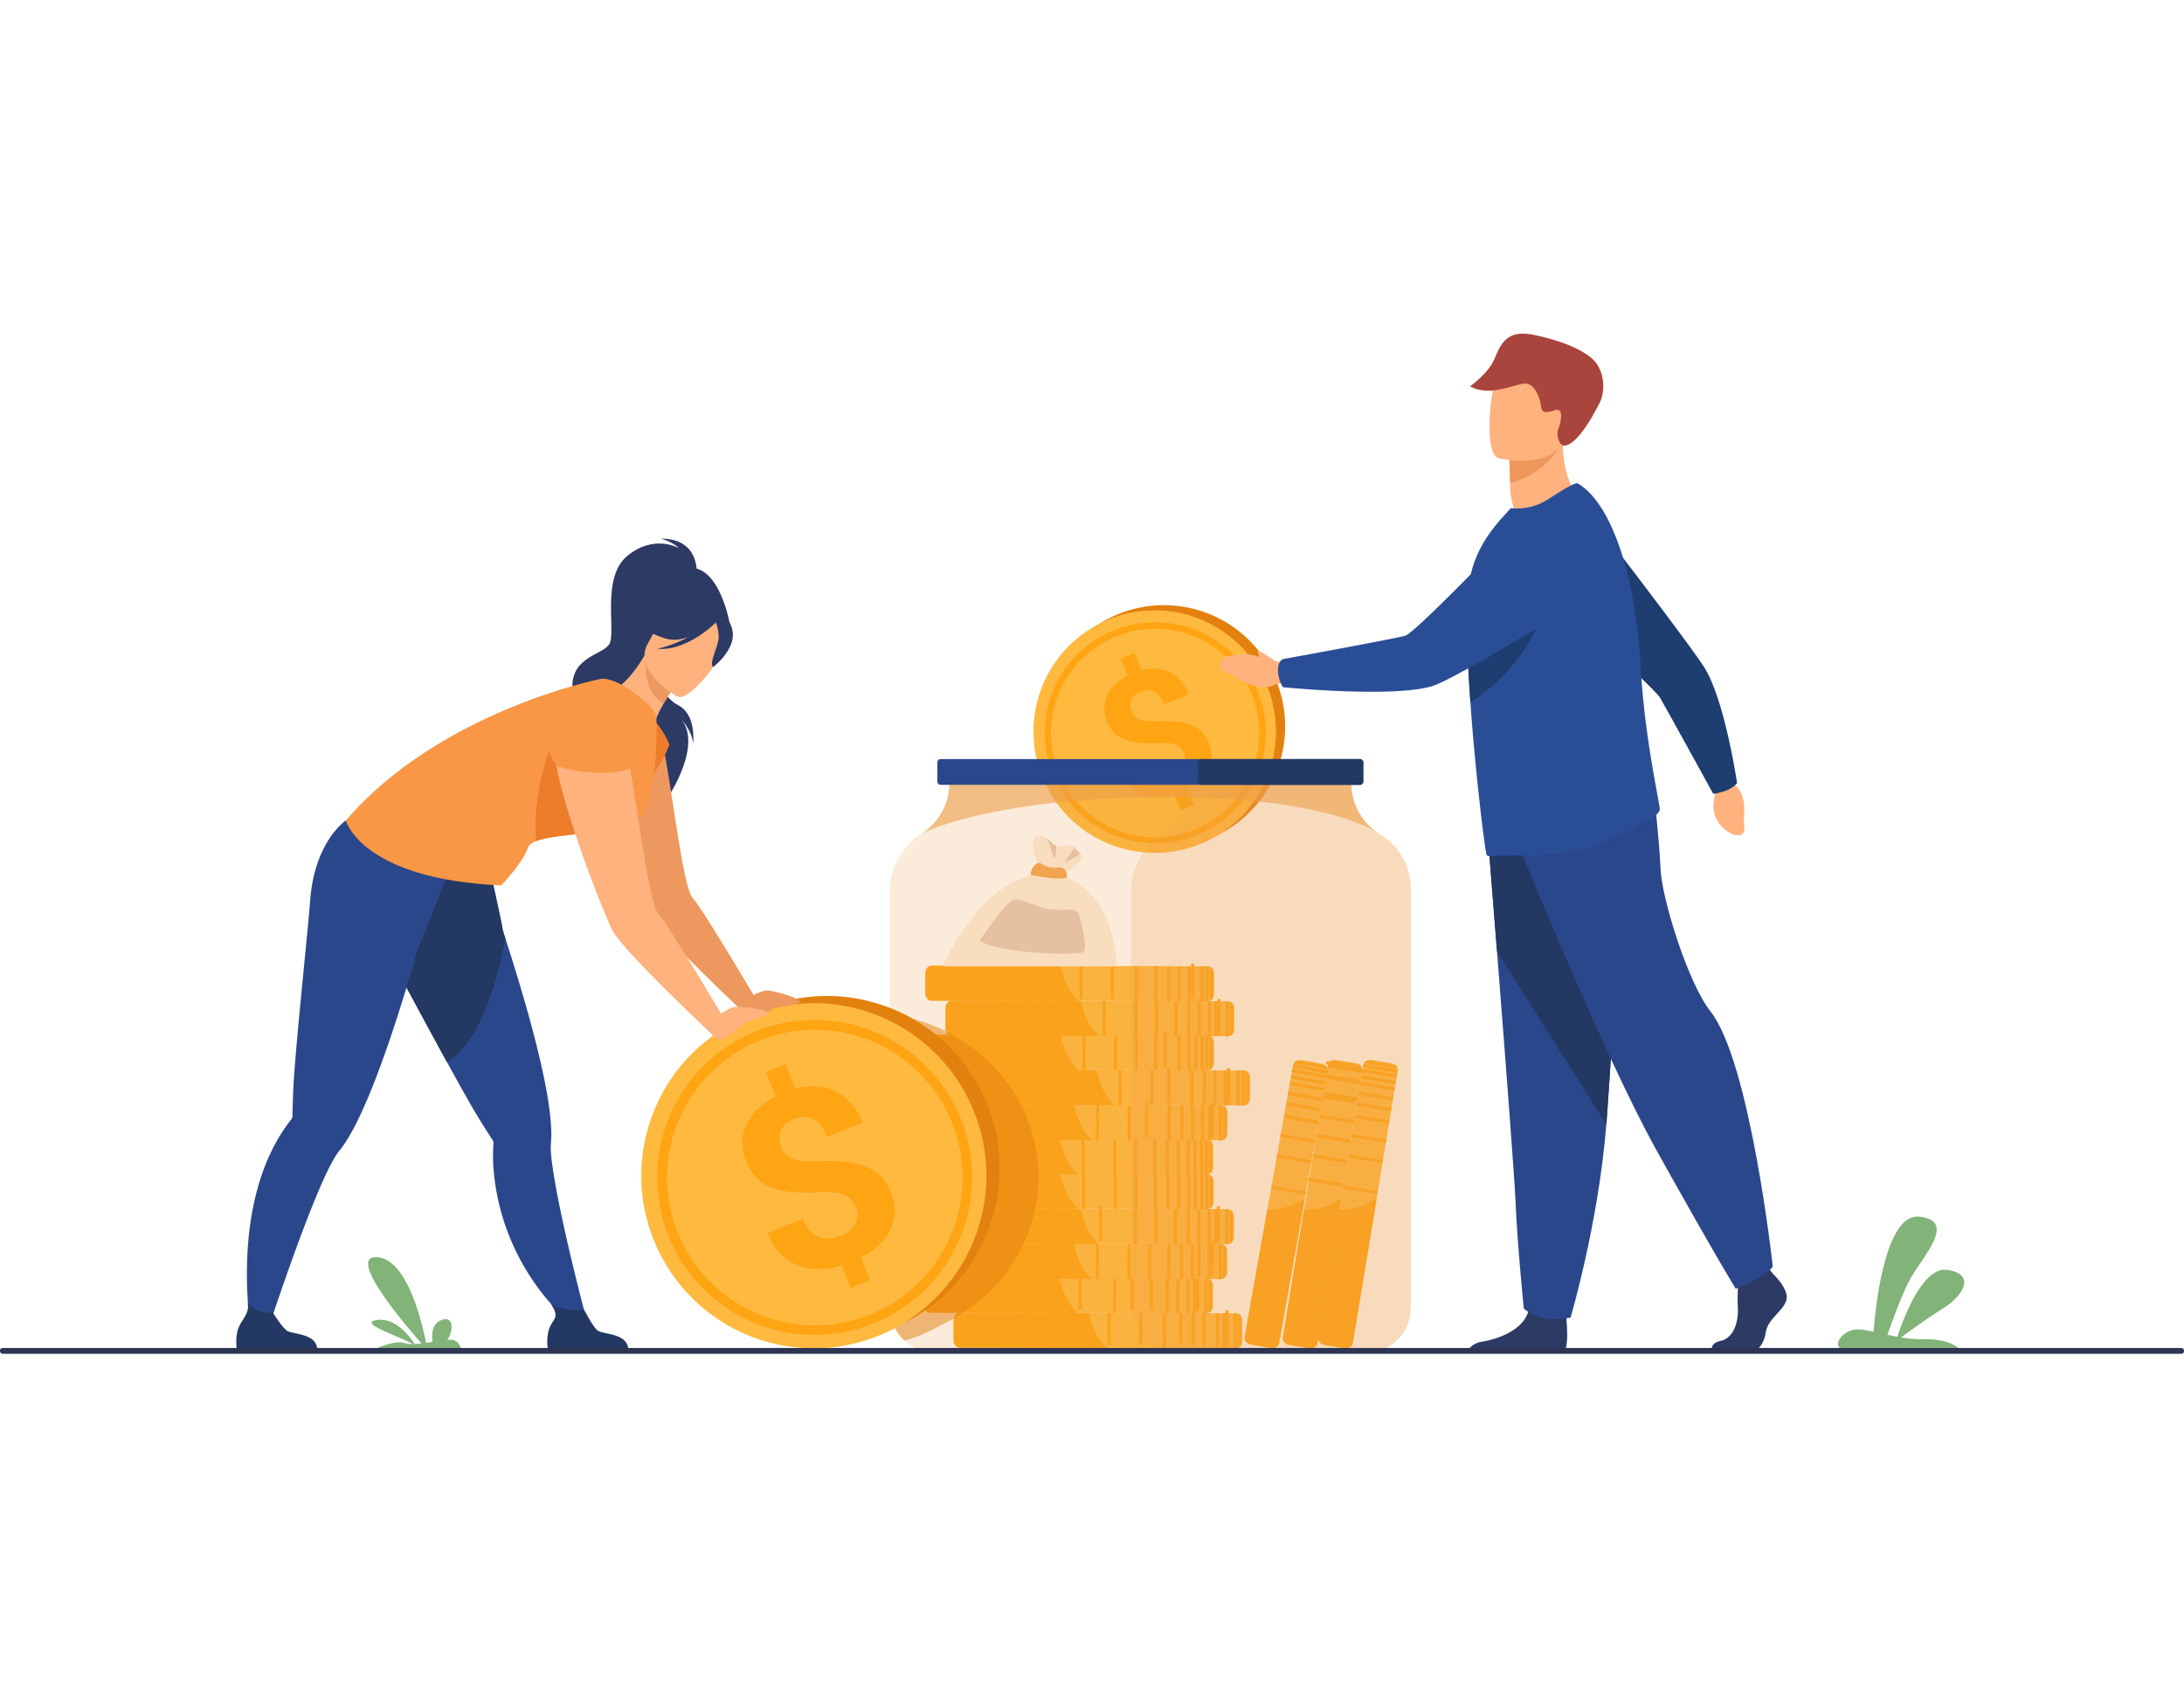 <svg id="_Layer_" data-name=" Layer " xmlns="http://www.w3.org/2000/svg" viewBox="0 0 2589.27 2000.42"><defs><style>.cls-1{fill:#ffb93e;}.cls-2{fill:#ffa412;}.cls-3{fill:#82b378;}.cls-18,.cls-4{fill:#e2810e;}.cls-5{fill:#ffb27d;}.cls-6{fill:#ed975d;}.cls-7{fill:#a9453d;}.cls-8{fill:#2c3a64;}.cls-9{fill:#2b478b;}.cls-10{fill:#233862;}.cls-11{fill:#1e3d70;}.cls-12{fill:#2a4e96;}.cls-13,.cls-14{fill:#ed9f4a;}.cls-13{opacity:0.2;}.cls-13,.cls-14,.cls-18{isolation:isolate;}.cls-14{opacity:0.6;}.cls-15{fill:#f9ddbf;}.cls-16{fill:#f1a34f;}.cls-17{fill:#e5c1a1;}.cls-18{opacity:0.5;}.cls-19{fill:#ed985f;}.cls-20{fill:#ed7d2b;}.cls-21{fill:#f99746;}.cls-22{fill:#2e3552;}</style></defs><path class="cls-1" d="M1584.37,1256.63l23.11,3.8a9.91,9.91,0,0,1,4.76,2.16,8.22,8.22,0,0,1,2.72,4.2,6.78,6.78,0,0,1,.14,2.9l-53.17,322.25c-.68,4.16-5,7-9.73,6.4l-.46-.06-23.11-3.8-.46-.09c-4.65-1-7.85-5-7.16-9.17l53.2-322.26a7.12,7.12,0,0,1,1.06-2.7,8.27,8.27,0,0,1,3.94-3.11A9.86,9.86,0,0,1,1584.37,1256.63Z"/><path class="cls-2" d="M1590.28,1420.14l-28.49,172.64c-.61,3.71-4.87,6.14-9.59,5.56l-.46-.06-23.11-3.8-.46-.09c-4.65-1-7.91-4.63-7.3-8.34l25-151.44C1558.3,1434.17,1575.9,1431.28,1590.28,1420.14Z"/><rect class="cls-2" x="1587.17" y="1278.72" width="3.71" height="41.47" transform="translate(47.96 2655.45) rotate(-80.62)"/><rect class="cls-2" x="1584.44" y="1281.91" width="3.72" height="41.59" transform="translate(47.19 2660.84) rotate(-80.82)"/><rect class="cls-2" x="1582.71" y="1306.02" width="3.71" height="41.47" transform="translate(17.52 2674.17) rotate(-80.63)"/><rect class="cls-2" x="1579.06" y="1328.92" width="3.71" height="41.47" transform="translate(-8.12 2689.74) rotate(-80.63)"/><rect class="cls-2" x="1575.04" y="1352.97" width="3.71" height="41.47" transform="translate(-35.22 2705.91) rotate(-80.63)"/><rect class="cls-2" x="1568.49" y="1380.36" width="3.72" height="41.59" transform="translate(-63.4 2727.85) rotate(-80.82)"/><rect class="cls-2" x="1563.13" y="1424.4" width="3.71" height="41.47" transform="translate(-115.88 2753.66) rotate(-80.62)"/><rect class="cls-2" x="1558.19" y="1455.43" width="3.71" height="41.47" transform="translate(-150.41 2775.07) rotate(-80.63)"/><rect class="cls-2" x="1588.32" y="1257.72" width="3.72" height="41.59" transform="translate(74.33 2644.34) rotate(-80.82)"/><rect class="cls-2" x="1590.51" y="1259.23" width="3.71" height="41.47" transform="translate(70.23 2642.69) rotate(-80.63)"/><rect class="cls-2" x="1590.78" y="1242.43" width="3.72" height="41.59" transform="translate(91.5 2633.91) rotate(-80.82)"/><path class="cls-2" d="M1573.8,1265.25l40.93,6.73.37-2.29a6.46,6.46,0,0,0,.09-1.39l-40.64-6.69a7.11,7.11,0,0,0-.37,1.35Z"/><path class="cls-2" d="M1575.21,1260.26l39.72,6.53a8.22,8.22,0,0,0-2.72-4.2l-33.06-5.44A8.27,8.27,0,0,0,1575.21,1260.26Z"/><path class="cls-1" d="M1626.3,1256.63l23.11,3.8a9.88,9.88,0,0,1,4.75,2.16,8.17,8.17,0,0,1,2.73,4.2,7.06,7.06,0,0,1,.22,1.51,6.45,6.45,0,0,1-.08,1.39l-53.17,322.25c-.69,4.16-5,7-9.74,6.4l-.45-.06-23.12-3.8-.45-.09c-4.65-1-7.85-5-7.17-9.17L1616.1,1263a7.94,7.94,0,0,1,.37-1.35,6.92,6.92,0,0,1,.7-1.35,8.2,8.2,0,0,1,3.93-3.11A10,10,0,0,1,1626.3,1256.63Z"/><path class="cls-2" d="M1632.21,1420.14l-28.49,172.64c-.61,3.71-4.88,6.14-9.6,5.56l-.45-.06-23.12-3.8-.45-.09c-4.66-1-7.92-4.63-7.3-8.34l25-151.44C1600.21,1434.17,1617.82,1431.28,1632.21,1420.14Z"/><rect class="cls-2" x="1629.09" y="1278.72" width="3.71" height="41.47" transform="translate(83.05 2696.81) rotate(-80.62)"/><rect class="cls-2" x="1627.32" y="1291.36" width="3.71" height="41.47" transform="translate(69.58 2706.18) rotate(-80.64)"/><rect class="cls-2" x="1624.63" y="1306.02" width="3.71" height="41.47" transform="translate(52.62 2715.53) rotate(-80.63)"/><rect class="cls-2" x="1620.95" y="1328.87" width="3.71" height="41.47" transform="translate(26.99 2731.03) rotate(-80.63)"/><rect class="cls-2" x="1616.97" y="1352.97" width="3.71" height="41.47" transform="translate(-0.12 2747.28) rotate(-80.63)"/><rect class="cls-2" x="1610.8" y="1389.85" width="3.71" height="41.47" transform="translate(-41.66 2772.07) rotate(-80.63)"/><rect class="cls-2" x="1605.16" y="1424.49" width="3.71" height="41.47" transform="translate(-80.56 2795.5) rotate(-80.63)"/><rect class="cls-2" x="1600.07" y="1455.39" width="3.71" height="41.47" transform="translate(-115.32 2816.35) rotate(-80.63)"/><rect class="cls-2" x="1631.08" y="1266.96" width="3.71" height="41.47" transform="translate(96.57 2689.19) rotate(-80.63)"/><rect class="cls-2" x="1632.59" y="1259.36" width="3.71" height="41.47" transform="translate(105.57 2684.59) rotate(-80.64)"/><rect class="cls-2" x="1633.75" y="1251.77" width="3.71" height="41.47" transform="translate(114.03 2679.38) rotate(-80.64)"/><path class="cls-2" d="M1615.73,1265.25l40.92,6.73.38-2.29a6.45,6.45,0,0,0,.08-1.39l-40.64-6.69a7.94,7.94,0,0,0-.37,1.35Z"/><path class="cls-2" d="M1617.21,1260.26l39.72,6.53a8.17,8.17,0,0,0-2.73-4.2l-33.06-5.44A8.2,8.2,0,0,0,1617.21,1260.26Z"/><path class="cls-1" d="M1473,1566v23.42a9.85,9.85,0,0,1-1.36,5,8.27,8.27,0,0,1-3.72,3.37,6.62,6.62,0,0,1-1.45.46,7.2,7.2,0,0,1-1.39.14l-326.61-.78c-4.21,0-7.67-3.83-7.87-8.58v-24.35c.22-4.75,3.7-8.55,7.91-8.54l326.61.78a7.2,7.2,0,0,1,1.39.14,6.56,6.56,0,0,1,1.44.47,8.23,8.23,0,0,1,3.71,3.39A9.86,9.86,0,0,1,1473,1566Z"/><path class="cls-2" d="M1312.53,1598.07l-175-.42c-3.76,0-6.85-3.83-7-8.58v-24.35c.2-4.75,3.3-8.55,7.06-8.54l153.49.36C1293.55,1568.76,1299.21,1585.69,1312.53,1598.07Z"/><rect class="cls-2" x="1425.46" y="1553.37" width="3.71" height="41.47"/><rect class="cls-2" x="1412.93" y="1553.35" width="3.71" height="41.47"/><rect class="cls-2" x="1382.95" y="1575.66" width="41.47" height="3.71" transform="matrix(0, -1, 1, 0, -177.5, 2977.06)"/><rect class="cls-2" x="1359.77" y="1575.52" width="41.47" height="3.71" transform="translate(-200 2954.3) rotate(-89.87)"/><rect class="cls-2" x="1350.48" y="1553.2" width="3.71" height="41.47"/><rect class="cls-2" x="1313.13" y="1553.11" width="3.71" height="41.47"/><rect class="cls-2" x="1263.08" y="1575.52" width="41.47" height="3.71" transform="translate(-296.69 2857.33) rotate(-89.86)"/><rect class="cls-2" x="1231.66" y="1575.34" width="41.47" height="3.71" transform="matrix(0, -1, 1, 0, -328.07, 2825.46)"/><rect class="cls-2" x="1422.71" y="1575.89" width="41.47" height="3.71" transform="translate(-137.82 3017.33) rotate(-89.86)"/><rect class="cls-2" x="1430.46" y="1575.8" width="41.47" height="3.71" transform="translate(-129.49 3025.54) rotate(-89.88)"/><rect class="cls-2" x="1452.88" y="1553.44" width="3.71" height="41.47"/><path class="cls-2" d="M1462.77,1557l-.08,41.47H1465a7.2,7.2,0,0,0,1.39-.14l.08-41.19a7.2,7.2,0,0,0-1.39-.14Z"/><path class="cls-2" d="M1467.92,1557.57l-.07,40.26a8.27,8.27,0,0,0,3.72-3.37l.06-33.5A8.23,8.23,0,0,0,1467.92,1557.57Z"/><path class="cls-1" d="M1438.13,1524.44v23.42a9.86,9.86,0,0,1-1.37,5,8.19,8.19,0,0,1-3.71,3.37,6.62,6.62,0,0,1-1.45.46,7.2,7.2,0,0,1-1.39.14l-326.61-.77c-4.21,0-7.67-3.83-7.88-8.58v-24.35c.22-4.75,3.69-8.56,7.9-8.55l326.61.78h1.4a6.53,6.53,0,0,1,1.44.46l.21.1.2.1.39.22.23.15a1.37,1.37,0,0,1,.2.13l.37.27.41.35.3.28h0l.2.21c.2.21.39.44.57.67l.16.21.15.22.29.46A9.9,9.9,0,0,1,1438.13,1524.44Z"/><path class="cls-2" d="M1277.69,1556.51l-175-.41c-3.76,0-6.85-3.83-7-8.58v-24.35c.2-4.75,3.3-8.56,7.06-8.55l153.48.37.21,1C1259,1528.13,1264.75,1544.44,1277.69,1556.51Z"/><rect class="cls-2" x="1375.65" y="1534.1" width="41.47" height="3.71" transform="translate(-142.74 2928.85) rotate(-89.87)"/><rect class="cls-2" x="1363.08" y="1534.06" width="41.47" height="3.71" transform="translate(-155.24 2916.24) rotate(-89.87)"/><rect class="cls-2" x="1363.12" y="1511.85" width="3.71" height="41.47"/><rect class="cls-2" x="1340.09" y="1511.8" width="3.71" height="41.47"/><rect class="cls-2" x="1300.61" y="1534.02" width="41.47" height="3.71" transform="translate(-217.3 2854) rotate(-89.88)"/><rect class="cls-2" x="1263.18" y="1533.94" width="41.47" height="3.71" transform="matrix(0, -1, 1, 0, -255.23, 2815.69)"/><rect class="cls-2" x="1243.39" y="1511.57" width="3.71" height="41.47"/><rect class="cls-2" x="1196.8" y="1533.78" width="41.47" height="3.71" transform="translate(-320.64 2749.95) rotate(-89.88)"/><rect class="cls-2" x="1387.6" y="1534.13" width="41.47" height="3.71" transform="translate(-130.84 2940.83) rotate(-89.87)"/><rect class="cls-2" x="1395.76" y="1534.36" width="41.47" height="3.71" transform="translate(-123.18 2948.95) rotate(-89.86)"/><rect class="cls-2" x="1418.13" y="1511.99" width="3.71" height="41.47"/><path class="cls-2" d="M1427.92,1515.39l-.07,41.48h2.36a7.2,7.2,0,0,0,1.39-.14l.07-41.18a6.5,6.5,0,0,0-1.39-.15Z"/><path class="cls-2" d="M1433.08,1516l-.07,40.26a8.24,8.24,0,0,0,3.71-3.37l.06-33.5A8.32,8.32,0,0,0,1433.08,1516Z"/><path class="cls-1" d="M1455.08,1484v23.42a9.85,9.85,0,0,1-1.36,5,8.19,8.19,0,0,1-3.71,3.37,6.62,6.62,0,0,1-1.45.46,7.3,7.3,0,0,1-1.4.14l-326.6-.77a7.07,7.07,0,0,1-3.64-1,9.11,9.11,0,0,1-4.21-7.14,2.67,2.67,0,0,1,0-.4v-24.35c.23-4.75,3.7-8.56,7.91-8.55l326.61.78a6.5,6.5,0,0,1,1.39.15,6.62,6.62,0,0,1,1.45.46,8.37,8.37,0,0,1,3.7,3.39A10,10,0,0,1,1455.08,1484Z"/><path class="cls-2" d="M1294.64,1516.1l-175-.41a5.79,5.79,0,0,1-3.25-1,9.37,9.37,0,0,1-3.75-7.14,2.67,2.67,0,0,1,0-.4V1482.8c.2-4.75,3.31-8.56,7.07-8.55l153.48.37c2.37,11.88,7.81,28.19,20.34,40.49C1293.92,1515.42,1294.27,1515.76,1294.64,1516.1Z"/><path class="cls-1" d="M1463,1442.58V1466a9.85,9.85,0,0,1-1.36,5,8.19,8.19,0,0,1-3.72,3.36,6.56,6.56,0,0,1-1.44.47,7.3,7.3,0,0,1-1.4.14l-326.6-.78c-4.21,0-7.68-3.83-7.88-8.58v-24.35c.21-4.39,3.2-8,7-8.48a7.26,7.26,0,0,1,.93-.06l326.61.77a7.21,7.21,0,0,1,1.39.15,6.64,6.64,0,0,1,1.45.47,8.32,8.32,0,0,1,3.7,3.39A9.84,9.84,0,0,1,1463,1442.58Z"/><path class="cls-2" d="M1302.54,1474.69l-175-.42c-3.76,0-6.85-3.83-7-8.58v-24.35c.18-4.39,2.86-8,6.23-8.48a5.69,5.69,0,0,1,.83-.06l153.49.36v.07C1283.57,1445.39,1289.26,1462.25,1302.54,1474.69Z"/><path class="cls-1" d="M1439,1401.11v23.42a9.86,9.86,0,0,1-1.37,5,8.29,8.29,0,0,1-3.71,3.37,6.62,6.62,0,0,1-1.45.46l-.46.08h-.93l-326.61-.77c-4.21,0-7.67-3.83-7.88-8.58v-.47l0-23.42v-.84a8.8,8.8,0,0,1,5.94-7.89l.24-.07a7,7,0,0,1,1.71-.21l326.6.78h1l.36.07a6.62,6.62,0,0,1,1.45.46,8.32,8.32,0,0,1,3.7,3.39A9.85,9.85,0,0,1,1439,1401.11Z"/><path class="cls-2" d="M1278.6,1433.18l-175-.42c-3.75,0-6.84-3.82-7-8.57v-.47l.05-23.42v-.84c.29-3.91,2.55-7.11,5.49-8l.3-.08a5.84,5.84,0,0,1,1.25-.14l153.52.45a1.59,1.59,0,0,0,.06.3c2.45,12.17,8.13,28.86,21.28,41.16Z"/><path class="cls-1" d="M1438.43,1359.93v23.42a9.85,9.85,0,0,1-1.36,5,8.29,8.29,0,0,1-3.71,3.37,7.54,7.54,0,0,1-1.13.39h0l-.31.07a7.2,7.2,0,0,1-1.39.14l-326.61-.77a5.55,5.55,0,0,1-1-.09,1.78,1.78,0,0,1-.39-.07c-3.55-.74-6.29-4.22-6.47-8.43v-24.34c.23-4.76,3.7-8.56,7.91-8.55l326.61.78H1432a6.62,6.62,0,0,1,1.45.46l.21.1.2.1.39.22.43.28a3.18,3.18,0,0,1,.37.27l.41.35a4,4,0,0,1,.3.28h0l.2.2c.2.22.39.45.57.68l.16.21.15.22c.1.15.2.3.29.46A9.77,9.77,0,0,1,1438.43,1359.93Z"/><path class="cls-2" d="M1278,1392l-175-.42h-.41l-.45-.06c-3.37-.54-6-4.12-6.17-8.51v-24.34c.21-4.76,3.31-8.56,7.07-8.55l153.48.36.21,1c2.52,12,8.18,28.16,20.89,40.2Z"/><path class="cls-1" d="M1455.38,1319.52l-.05,23.42a9.85,9.85,0,0,1-1.36,5,8.27,8.27,0,0,1-3.72,3.37,6.53,6.53,0,0,1-1.44.46,7.3,7.3,0,0,1-1.4.14l-326.6-.78a7,7,0,0,1-3.64-1A9.18,9.18,0,0,1,1113,1343v-24.76c.23-4.75,3.7-8.55,7.91-8.54l326.61.78a7.2,7.2,0,0,1,1.39.14,7.44,7.44,0,0,1,1.45.47,8.32,8.32,0,0,1,3.7,3.39A10,10,0,0,1,1455.38,1319.52Z"/><path class="cls-2" d="M1294.93,1351.59l-175-.42a5.79,5.79,0,0,1-3.25-1,9.41,9.41,0,0,1-3.76-7.14v-24.76c.2-4.75,3.31-8.55,7.06-8.54l153.49.36c2.37,11.88,7.81,28.2,20.34,40.5Z"/><path class="cls-1" d="M1482.14,1278.11v23.42a10.09,10.09,0,0,1-1.36,5,8.27,8.27,0,0,1-3.72,3.37,6.62,6.62,0,0,1-1.45.46,7.2,7.2,0,0,1-1.39.14l-326.61-.78c-4.21,0-7.67-3.83-7.88-8.58V1276.8c.2-4.39,3.19-8,7-8.48a7.42,7.42,0,0,1,.94-.06l326.6.78a7.3,7.3,0,0,1,1.4.14,7.14,7.14,0,0,1,1.44.47,8.23,8.23,0,0,1,3.71,3.39A9.9,9.9,0,0,1,1482.14,1278.11Z"/><path class="cls-2" d="M1321.7,1310.18l-175-.42c-3.75,0-6.84-3.83-7-8.58V1276.8c.18-4.39,2.85-8,6.23-8.48a5.69,5.69,0,0,1,.83-.06l153.49.36v.07C1302.74,1280.93,1308.42,1297.79,1321.7,1310.18Z"/><path class="cls-1" d="M1439.34,1236.6l0,23.42a9.85,9.85,0,0,1-1.36,5,8.29,8.29,0,0,1-3.71,3.37,6.62,6.62,0,0,1-1.45.46l-.46.08h-.93l-326.61-.78c-4.21,0-7.67-3.83-7.88-8.58v-24.35c.23-4.75,3.7-8.55,7.91-8.54l326.61.78h.42a8.28,8.28,0,0,1,1,.13,6.64,6.64,0,0,1,1.45.47,6.24,6.24,0,0,1,.68.35c.14.08.28.16.41.25h0c.14.09.27.19.4.29h.07l.35.29a7.27,7.27,0,0,1,.78.79,2.85,2.85,0,0,1,.23.26h0l.13.17h0c.08.1.15.21.23.33s.21.32.31.49A9.8,9.8,0,0,1,1439.34,1236.6Z"/><path class="cls-2" d="M1278.9,1268.69l-175-.42c-3.75,0-6.85-3.83-7-8.58v-24.35c.21-4.75,3.31-8.55,7.07-8.54l153.48.36c.07.32.13.64.2,1,2.53,12.11,8.24,28.42,21.15,40.5Z"/><path class="cls-1" d="M1463.42,1196.14v23.42a9.85,9.85,0,0,1-1.36,5,8.27,8.27,0,0,1-3.72,3.37,6.53,6.53,0,0,1-1.44.46,7.3,7.3,0,0,1-1.4.14l-326.6-.77a7.1,7.1,0,0,1-3.53-1,9.12,9.12,0,0,1-4.33-7.25V1194.8c.21-4.4,3.2-8,7-8.48a5.82,5.82,0,0,1,.93-.07l326.61.78a7.2,7.2,0,0,1,1.39.14,8.18,8.18,0,0,1,1.45.47,8.37,8.37,0,0,1,3.7,3.39A9.83,9.83,0,0,1,1463.42,1196.14Z"/><path class="cls-2" d="M1303,1228.21l-175-.42a5.82,5.82,0,0,1-3.15-1,9.34,9.34,0,0,1-3.86-7.25v-24.71c.18-4.39,2.85-8,6.23-8.49a5.69,5.69,0,0,1,.83-.06l153.49.36v.07c2.38,11.9,7.84,28.21,20.4,40.5Z"/><path class="cls-1" d="M1439.49,1154.69v23.42a9.85,9.85,0,0,1-1.36,5,8.19,8.19,0,0,1-3.71,3.37,6.12,6.12,0,0,1-1.45.46l-.46.08h-.94l-326.6-.78c-4.21,0-7.67-3.83-7.88-8.58v-24.35c.23-4.75,3.7-8.55,7.91-8.54l326.61.77a6.5,6.5,0,0,1,1.39.15,6.64,6.64,0,0,1,1.45.47,8.3,8.3,0,0,1,3.7,3.38A9.89,9.89,0,0,1,1439.49,1154.69Z"/><path class="cls-2" d="M1279.05,1186.74l-175-.41c-3.76,0-6.85-3.83-7-8.58V1153.4c.21-4.75,3.31-8.55,7.07-8.55l153.48.37c2.43,12.19,8.09,29,21.35,41.46Z"/><rect class="cls-2" x="1392.84" y="1493.89" width="41.47" height="3.71" transform="translate(-85.62 2905.66) rotate(-89.86)"/><rect class="cls-2" x="1380.14" y="1493.74" width="41.47" height="3.71" transform="translate(-97.65 2893.34) rotate(-89.88)"/><rect class="cls-2" x="1365.02" y="1493.67" width="41.47" height="3.71" transform="translate(-112.67 2878.15) rotate(-89.88)"/><rect class="cls-2" x="1342.11" y="1493.77" width="41.47" height="3.71" transform="translate(-136.1 2854.82) rotate(-89.86)"/><rect class="cls-2" x="1317.68" y="1493.71" width="41.47" height="3.71" transform="translate(-160.41 2830.33) rotate(-89.86)"/><rect class="cls-2" x="1280.23" y="1493.63" width="41.47" height="3.71" transform="translate(-197.69 2792.8) rotate(-89.86)"/><rect class="cls-2" x="1245.06" y="1493.43" width="41.47" height="3.71" transform="translate(-232.14 2757.95) rotate(-89.88)"/><rect class="cls-2" x="1213.88" y="1493.47" width="41.47" height="3.71" transform="translate(-263.72 2726.28) rotate(-89.86)"/><rect class="cls-2" x="1419.54" y="1471.63" width="3.71" height="41.47"/><rect class="cls-2" x="1412.57" y="1493.83" width="41.47" height="3.71" transform="translate(-65.38 2925.86) rotate(-89.88)"/><rect class="cls-2" x="1435.03" y="1471.67" width="3.71" height="41.47"/><path class="cls-2" d="M1444.87,1475l-.07,41.48h2.32a7.2,7.2,0,0,0,1.39-.14l.07-41.18a6.5,6.5,0,0,0-1.39-.15Z"/><path class="cls-2" d="M1450,1475.6l-.07,40.26a8.29,8.29,0,0,0,3.71-3.37l.06-33.5A8.32,8.32,0,0,0,1450,1475.6Z"/><rect class="cls-2" x="1303.16" y="1429.98" width="3.71" height="41.47"/><rect class="cls-2" x="1252.85" y="1451.88" width="41.47" height="3.71" transform="translate(-183.04 2724.02) rotate(-89.87)"/><rect class="cls-2" x="1221.77" y="1452.02" width="41.47" height="3.71" transform="translate(-214.4 2692.82) rotate(-89.86)"/><path class="cls-2" d="M1435.13,1475l.08-41.47H1432l.52-.08.08-41.19c-.23,0-.46-.08-.69-.1l.07-40.19h1.45l-.07,39.84a8.29,8.29,0,0,0,3.71-3.37l.06-33.5a8.45,8.45,0,0,0-2.94-3h1.3l.07-41.47h-3.71l-.07,40.56a6.75,6.75,0,0,0-1.19-.11h-2.33l-.07,41.48h.68l-.07,41.17h2.74l-.08,41.43Z"/><rect class="cls-2" x="1420.61" y="1452.48" width="41.47" height="3.71" transform="translate(-16.51 2892.12) rotate(-89.86)"/><rect class="cls-2" x="1442.5" y="1429.98" width="3.71" height="41.47"/><path class="cls-2" d="M1452.77,1433.53l-.08,41.47H1455a6.59,6.59,0,0,0,1.4-.15l.07-41.18a6.5,6.5,0,0,0-1.39-.15Z"/><path class="cls-2" d="M1457.93,1434.15l-.08,40.25a8.16,8.16,0,0,0,3.72-3.37l.06-33.5A8.35,8.35,0,0,0,1457.93,1434.15Z"/><polygon class="cls-2" points="1399.24 1433.47 1399.31 1391.99 1398.63 1391.99 1398.7 1350.81 1394.99 1350.8 1394.91 1392.28 1395.6 1392.28 1395.53 1433.39 1391.9 1433.38 1391.83 1474.86 1395.54 1474.86 1395.61 1433.46 1399.24 1433.47"/><polygon class="cls-2" points="1371.68 1391.93 1370.99 1391.92 1371.07 1350.75 1367.36 1350.74 1367.28 1392.21 1367.97 1392.21 1367.89 1433.39 1368.81 1433.39 1368.73 1474.8 1372.44 1474.81 1372.52 1433.34 1371.6 1433.33 1371.68 1391.93"/><path class="cls-2" d="M1434,1392.69l-.07,40.26a8.29,8.29,0,0,0,3.71-3.37l.06-33.5A8.21,8.21,0,0,0,1434,1392.69Z"/><polygon class="cls-2" points="1347.97 1350.69 1344.26 1350.68 1344.18 1392.16 1344.87 1392.16 1344.8 1433.27 1344.38 1433.27 1344.31 1474.74 1348.02 1474.75 1348.1 1433.34 1348.51 1433.34 1348.58 1391.87 1347.9 1391.87 1347.97 1350.69"/><polygon class="cls-2" points="1323.55 1350.63 1319.84 1350.62 1319.76 1392.1 1320.45 1392.1 1320.37 1433.28 1324.08 1433.29 1324.16 1391.81 1323.47 1391.81 1323.55 1350.63"/><polygon class="cls-2" points="1286.11 1350.55 1282.39 1350.54 1282.32 1392.01 1283 1392.01 1282.93 1433.19 1286.64 1433.2 1286.72 1391.72 1286.03 1391.72 1286.11 1350.55"/><polygon class="cls-2" points="1251.05 1350.46 1247.34 1350.45 1247.26 1391.93 1247.95 1391.93 1247.87 1433.11 1251.59 1433.11 1251.66 1391.64 1250.97 1391.64 1251.05 1350.46"/><polygon class="cls-2" points="1219.74 1350.39 1216.03 1350.38 1215.96 1391.85 1216.64 1391.85 1216.57 1433.03 1220.28 1433.04 1220.36 1391.57 1219.67 1391.57 1219.74 1350.39"/><polygon class="cls-2" points="1410.66 1350.84 1406.95 1350.83 1406.87 1392.31 1407.56 1392.31 1407.49 1433.42 1406.97 1433.42 1406.89 1474.89 1410.61 1474.9 1410.68 1433.49 1411.2 1433.49 1411.27 1392.02 1410.59 1392.02 1410.66 1350.84"/><polygon class="cls-2" points="1418.56 1350.86 1415.58 1350.85 1415.65 1310.4 1411.94 1310.39 1411.86 1351.87 1414.85 1351.87 1414.78 1392.32 1415.46 1392.33 1415.39 1433.5 1419.1 1433.51 1419.17 1392.04 1418.49 1392.04 1418.56 1350.86"/><rect class="cls-2" x="1380.58" y="1329.35" width="41.47" height="3.71" transform="translate(66.69 2729.26) rotate(-89.86)"/><polygon class="cls-2" points="1384.23 1350.78 1382.42 1350.78 1382.35 1392.25 1383.03 1392.25 1382.96 1433.43 1386.67 1433.44 1386.75 1391.96 1386.06 1391.96 1386.13 1351.81 1387.94 1351.81 1388.02 1310.34 1384.31 1310.33 1384.23 1350.78"/><rect class="cls-2" x="1342.25" y="1329.14" width="41.47" height="3.71" transform="matrix(0, -1, 1, 0, 28.43, 2690.49)"/><rect class="cls-2" x="1317.99" y="1329.19" width="41.47" height="3.71" transform="translate(4.41 2666.51) rotate(-89.86)"/><rect class="cls-2" x="1280.3" y="1328.92" width="41.47" height="3.71" transform="translate(-32.69 2628.79) rotate(-89.87)"/><rect class="cls-2" x="1245.31" y="1328.89" width="41.47" height="3.71" transform="translate(-67.35 2594) rotate(-89.88)"/><rect class="cls-2" x="1214.17" y="1328.95" width="41.47" height="3.71" transform="translate(-98.91 2562.46) rotate(-89.86)"/><polygon class="cls-2" points="1423.82 1350.87 1422.48 1350.87 1422.4 1392.34 1423.09 1392.34 1423.02 1433.46 1419.54 1433.45 1419.46 1474.92 1423.17 1474.93 1423.25 1433.52 1426.73 1433.53 1426.81 1392.06 1426.12 1392.06 1426.19 1351.9 1427.53 1351.9 1427.61 1310.43 1423.9 1310.42 1423.82 1350.87"/><rect class="cls-2" x="1435.33" y="1307.55" width="3.71" height="41.47"/><path class="cls-2" d="M1448.81,1351.81l.07-41.18a6.5,6.5,0,0,0-1.39-.15h-2.28l-.08,41.47h2.33A6.8,6.8,0,0,0,1448.81,1351.81Z"/><path class="cls-2" d="M1454,1348l.06-33.5a8.37,8.37,0,0,0-3.7-3.39l-.08,40.26A8.27,8.27,0,0,0,1454,1348Z"/><rect class="cls-2" x="1419.92" y="1287.96" width="41.47" height="3.71" transform="translate(147.32 2727.31) rotate(-89.86)"/><rect class="cls-2" x="1384" y="1266.05" width="3.71" height="41.47"/><rect class="cls-2" x="1344.75" y="1287.79" width="41.47" height="3.71" transform="translate(72.51 2651.98) rotate(-89.86)"/><rect class="cls-2" x="1307.31" y="1287.69" width="41.47" height="3.71" transform="translate(35.26 2614.43) rotate(-89.86)"/><rect class="cls-2" x="1272.25" y="1287.61" width="41.47" height="3.71" transform="translate(0.37 2579.3) rotate(-89.86)"/><rect class="cls-2" x="1240.81" y="1287.44" width="41.47" height="3.71" transform="translate(-30.39 2548.14) rotate(-89.88)"/><rect class="cls-2" x="1431.87" y="1287.99" width="41.47" height="3.71" transform="translate(159.22 2739.3) rotate(-89.86)"/><rect class="cls-2" x="1454.43" y="1266.22" width="3.71" height="41.47"/><rect class="cls-2" x="1447.15" y="1287.84" width="41.47" height="3.71" transform="translate(174.86 2754.65) rotate(-89.87)"/><path class="cls-2" d="M1471.94,1269.06l-.08,41.47h2.35a7.3,7.3,0,0,0,1.4-.14l.07-41.19a7.2,7.2,0,0,0-1.39-.14Z"/><path class="cls-2" d="M1477.09,1269.69,1477,1310a8.27,8.27,0,0,0,3.72-3.37l.06-33.5A8.23,8.23,0,0,0,1477.09,1269.69Z"/><polygon class="cls-2" points="1395.82 1268.95 1399.54 1268.96 1399.61 1227.48 1395.99 1227.47 1396.06 1187.02 1399.68 1187.03 1399.76 1145.56 1396.05 1145.55 1395.97 1186.96 1392.35 1186.95 1392.28 1228.42 1395.9 1228.43 1395.82 1268.95"/><rect class="cls-2" x="1364.38" y="1246.3" width="41.47" height="3.71" transform="matrix(0, -1, 1, 0, 133.34, 2630)"/><rect class="cls-2" x="1301.95" y="1246.27" width="41.47" height="3.71" transform="translate(71.33 2567.75) rotate(-89.86)"/><rect class="cls-2" x="1264.26" y="1246.01" width="41.47" height="3.71" transform="translate(34.23 2530.03) rotate(-89.87)"/><rect class="cls-2" x="1244.6" y="1224.41" width="3.71" height="41.47"/><rect class="cls-2" x="1197.91" y="1245.86" width="41.47" height="3.71" transform="translate(-31.82 2463.52) rotate(-89.87)"/><polygon class="cls-2" points="1407.79 1268.97 1411.07 1268.98 1411 1310.39 1414.71 1310.4 1414.78 1268.93 1411.5 1268.92 1411.57 1227.51 1411.06 1227.51 1411.13 1187.06 1411.64 1187.06 1411.72 1145.59 1408.01 1145.58 1407.93 1186.99 1407.42 1186.98 1407.34 1228.46 1407.86 1228.46 1407.79 1268.97"/><rect class="cls-2" x="1397" y="1246.51" width="41.47" height="3.71" transform="translate(166.65 2663.69) rotate(-89.89)"/><path class="cls-2" d="M1434.93,1228.52h.65l.08-41.47h-3.26a3.12,3.12,0,0,0,.52-.08l.07-41.18a6.5,6.5,0,0,0-1.39-.15h-2.32l-.07,41.47H1432l-.08,40.5h-2.74l-.07,41.41h-2l.07-41.41h-3.48l.08-40.45h3.48l.07-41.48h-3.71l-.07,41.41H1420l-.08,41.48h3.48l-.07,40.52h2.82l-.08,41.41h3.72l.07-41.41h1.53a7.2,7.2,0,0,0,1.39-.14l.07-40.37h1.45l-.07,39.91a8.29,8.29,0,0,0,3.71-3.37l.06-33.5A8.36,8.36,0,0,0,1434.93,1228.52Z"/><rect class="cls-2" x="1288.46" y="1205.63" width="41.47" height="3.71" transform="translate(98.97 2514.15) rotate(-89.88)"/><rect class="cls-2" x="1268.63" y="1184.05" width="3.71" height="41.47"/><rect class="cls-2" x="1222.22" y="1205.56" width="41.47" height="3.71" transform="translate(32.51 2447.42) rotate(-89.86)"/><rect class="cls-2" x="1420.81" y="1205.87" width="41.47" height="3.71" transform="translate(230.56 2646.52) rotate(-89.87)"/><rect class="cls-2" x="1443.35" y="1184.46" width="3.71" height="41.47"/><path class="cls-2" d="M1453.21,1187.09l-.08,41.48h2.32a7.3,7.3,0,0,0,1.4-.14l.07-41.19a7.2,7.2,0,0,0-1.39-.14Z"/><path class="cls-2" d="M1462,1224.6l.06-33.5a8.32,8.32,0,0,0-3.7-3.39l-.08,40.26A8.27,8.27,0,0,0,1462,1224.6Z"/><rect class="cls-2" x="1364.68" y="1164.49" width="41.47" height="3.71" transform="translate(215.69 2548.9) rotate(-89.86)"/><polygon class="cls-2" points="1372.13 1145.49 1368.41 1145.48 1368.34 1186.96 1369.26 1186.96 1369.18 1227.41 1368.27 1227.41 1368.19 1268.88 1371.9 1268.89 1371.98 1228.37 1372.89 1228.37 1372.97 1186.9 1372.05 1186.9 1372.13 1145.49"/><polygon class="cls-2" points="1345.24 1186.84 1344.83 1186.83 1344.76 1228.31 1345.17 1228.31 1345.09 1268.83 1348.81 1268.83 1348.88 1227.36 1348.47 1227.36 1348.55 1186.91 1348.96 1186.91 1349.03 1145.44 1345.32 1145.43 1345.24 1186.84"/><rect class="cls-2" x="1317.07" y="1142.85" width="3.71" height="41.47"/><rect class="cls-2" x="1279.73" y="1142.76" width="3.71" height="41.47"/><rect class="cls-2" x="1229.49" y="1164.09" width="41.47" height="3.71" transform="matrix(0, -1, 1, 0, 81, 2413.11)"/><rect class="cls-2" x="1198.16" y="1164.01" width="41.47" height="3.71" transform="translate(50.48 2382.32) rotate(-89.88)"/><rect class="cls-2" x="1396.95" y="1164.46" width="41.47" height="3.71" transform="matrix(0, -1, 1, 0, 247.66, 2580.95)"/><path class="cls-2" d="M1434.44,1146.25l-.07,40.25a8.19,8.19,0,0,0,3.71-3.37l.06-33.5A8.19,8.19,0,0,0,1434.44,1146.25Z"/><path class="cls-1" d="M1543.26,1256.82l23.06,4.09a9.79,9.79,0,0,1,4.72,2.22,8.24,8.24,0,0,1,2.68,4.24,6.37,6.37,0,0,1,.2,1.5,6,6,0,0,1-.1,1.4l-57.29,321.55c-.74,4.14-5.1,6.89-9.81,6.27l-.46-.07-23.06-4.1-.46-.09c-4.64-1-7.78-5.12-7-9.27L1533,1263a4.15,4.15,0,0,1,.14-.61,2.5,2.5,0,0,1,.07-.26.79.79,0,0,1,.1-.28,1.21,1.21,0,0,0,.07-.2,6.92,6.92,0,0,1,.72-1.34l.12-.19.14-.18.28-.35.19-.2a1.29,1.29,0,0,1,.16-.17l.33-.32.41-.34.34-.25h0l.24-.17a7.15,7.15,0,0,1,.76-.44l.24-.12.24-.11a4.4,4.4,0,0,1,.5-.21A9.93,9.93,0,0,1,1543.26,1256.82Z"/><path class="cls-2" d="M1547.08,1420.39l-30.7,172.3c-.66,3.7-5,6.08-9.66,5.44l-.46-.07-23.06-4.1-.46-.09c-4.64-1-7.85-4.73-7.19-8.43l26.92-151.11h1C1515.89,1433.86,1533,1431,1547.08,1420.39Z"/><rect class="cls-2" x="1545.61" y="1279.06" width="3.71" height="41.47" transform="translate(-4.02 2594.8) rotate(-79.88)"/><rect class="cls-2" x="1543.37" y="1291.41" width="3.71" height="41.47" transform="translate(-17.34 2603.59) rotate(-79.91)"/><rect class="cls-2" x="1540.67" y="1306.17" width="3.71" height="41.47" transform="translate(-34.33 2612.84) rotate(-79.9)"/><rect class="cls-2" x="1536.62" y="1328.91" width="3.71" height="41.47" transform="translate(-60.05 2627.6) rotate(-79.9)"/><rect class="cls-2" x="1532.41" y="1353.01" width="3.71" height="41.47" transform="translate(-87.04 2643.61) rotate(-79.91)"/><rect class="cls-2" x="1526" y="1390.06" width="3.71" height="41.47" transform="translate(-129.23 2667.28) rotate(-79.89)"/><rect class="cls-2" x="1519.69" y="1424.39" width="3.71" height="41.47" transform="translate(-167.8 2689.96) rotate(-79.91)"/><rect class="cls-2" x="1514.29" y="1455.31" width="3.71" height="41.47" transform="translate(-203.34 2709.25) rotate(-79.88)"/><rect class="cls-2" x="1547.62" y="1267.2" width="3.71" height="41.47" transform="translate(9.77 2587.53) rotate(-79.9)"/><rect class="cls-2" x="1549.25" y="1259.65" width="3.71" height="41.47" transform="translate(18.32 2582.65) rotate(-79.89)"/><rect class="cls-2" x="1550.34" y="1251.91" width="3.71" height="41.47" transform="translate(27.07 2577.6) rotate(-79.9)"/><path class="cls-2" d="M1532.58,1265.3l40.83,7.26.41-2.29a6.56,6.56,0,0,0,.1-1.4l-40.55-7.2a7.14,7.14,0,0,0-.38,1.35Z"/><path class="cls-2" d="M1534.08,1260.33l39.64,7a8.24,8.24,0,0,0-2.68-4.24l-33-5.86A8.3,8.3,0,0,0,1534.08,1260.33Z"/><path class="cls-3" d="M2321.67,1598.05H2181.32c-7.52-6.38,5.21-20.87,18.5-21.85,5.78-.43,13.08.78,21.43,2.54,1.93-25.65,13-141,54.52-136.34,46.74,5.19,0,50.78-13.21,77.78-9.79,20-20.11,48.67-24.83,62.2,3.8.82,7.73,1.63,11.74,2.37,6.19-19,29.24-83,58.56-79.28,34.41,4.37,20.58,30-3.82,45.25-17.89,11.2-39.87,27.11-50.31,34.8a148.51,148.51,0,0,0,27.45,2.2C2305.39,1587.15,2317.13,1594.23,2321.67,1598.05Z"/><path class="cls-3" d="M491.64,1593.39c-5.57-8.76-22.35-31.49-44.69-28.48-24.35,3.28,26.88,19.33,42.57,28.54a26,26,0,0,1-8.68-1c-10.49-3.74-28.44,3.43-34.19,5.94h99.83a15.84,15.84,0,0,0-7.14-9.13c-1.63-1-4.93-1.14-9.18-.81,5.93-7,10-29.35-6.47-23.6-12.07,4.2-12,17.86-10.85,25.94-2.57.4-5.18.81-7.75,1.18-5-25.33-22.55-99.57-58.18-101.55-36.12-2,30.63,77,52.86,102.26C496.92,1593,494.21,1593.27,491.64,1593.39Z"/><circle class="cls-4" cx="1379.87" cy="861.2" r="143.76"/><circle class="cls-1" cx="1368.99" cy="867.34" r="143.76"/><path class="cls-2" d="M1369.93,999.69A131,131,0,1,1,1484.42,805.5c34.86,63.25,11.77,143.07-51.48,177.94A130.16,130.16,0,0,1,1369.93,999.69Zm-.4-254.18a123.54,123.54,0,1,0,34.41,4.91,123.54,123.54,0,0,0-34.41-4.91Z"/><path class="cls-2" d="M1403.85,893.33a21.37,21.37,0,0,0-3.94-6.51,15.75,15.75,0,0,0-5.86-4,30.12,30.12,0,0,0-8.38-1.87,79.15,79.15,0,0,0-11.42-.07,204,204,0,0,1-21,0,65.25,65.25,0,0,1-17.46-3.17,38.35,38.35,0,0,1-13.71-8,43.29,43.29,0,0,1-12.74-30.35,36.37,36.37,0,0,1,3.45-14.78,45.28,45.28,0,0,1,9.38-13.07,60.73,60.73,0,0,1,14.88-10.6l-8.17-20.14,16.21-6.58,8.29,20.42a54.65,54.65,0,0,1,17.68-1.8A41.14,41.14,0,0,1,1399.77,807a54.79,54.79,0,0,1,9.59,15.9l-29.29,11.89q-4.59-11.29-11.87-14.86t-15.71-.15a23.65,23.65,0,0,0-7.33,4.46,16,16,0,0,0-4,5.69,14.75,14.75,0,0,0-1,6.5,21.92,21.92,0,0,0,1.62,6.9,20.23,20.23,0,0,0,3.58,5.9A14.68,14.68,0,0,0,1351,853a29.65,29.65,0,0,0,8.42,1.84,98.07,98.07,0,0,0,12,.25q11.31-.32,20.94.27a66,66,0,0,1,17.44,3.27,37,37,0,0,1,23.34,22.6,39.62,39.62,0,0,1,3.15,16,35.9,35.9,0,0,1-3.53,14.71,43.92,43.92,0,0,1-9.58,12.88,65.45,65.45,0,0,1-15,10.49l7.6,18.73-16.21,6.65L1392,942.06a73.19,73.19,0,0,1-17.75,2.93A46.55,46.55,0,0,1,1357,942.5a41.46,41.46,0,0,1-15.17-9.46q-6.93-6.62-11.52-17.91l29.28-11.89a31,31,0,0,0,6.41,10.39,20,20,0,0,0,7.92,5.12,19.47,19.47,0,0,0,8.67.87,33.55,33.55,0,0,0,8.59-2.23,28,28,0,0,0,7.87-4.62,18.57,18.57,0,0,0,4.65-5.84,14.71,14.71,0,0,0,1.56-6.61A18,18,0,0,0,1403.85,893.33Z"/><path class="cls-5" d="M1512,783.83c-6-4.25-19.66-13.59-20.36-11.51-.51,1.5.21,4,1.85,6.69-8.25-3.08-16.63-5.1-36.44-1.3a14.88,14.88,0,0,0-9.74,6.42c-2,3.14-2.77,7.07,2.28,10.22,10.11,6.28,7.18,2.52,21.23,11.67s31.24,11.49,41.52,5.06l13.79-2.3,1.71-22.68S1519.93,785.16,1512,783.83Z"/><path class="cls-5" d="M1873.32,593.58s-32.51,38.57-73.91,22.43c0,0-8.91-21.54-9-37.42,0-2,0-3.85-.07-5.65-.22-17.88-.83-27.91-.83-27.91h0c1.89-.79,63.3-26,63.24-23.9C1851.71,569.48,1873.32,593.58,1873.32,593.58Z"/><path class="cls-6" d="M1846.6,532.69c-5.92,11-26.24,32.45-56.29,40.29-.22-17.88-.83-27.91-.83-27.91h0C1791.21,544.56,1848.36,529.41,1846.6,532.69Z"/><path class="cls-5" d="M1776.62,543.17s69.06,16.23,78.51-26.93,24.72-70.13-19-82.32-55.89,2.4-62.55,16S1758.9,537.83,1776.62,543.17Z"/><path class="cls-7" d="M1852.77,528c.94.61,15.8,5.17,43.94-50.89,4.42-8.8,7.43-27.84-2.87-44.66s-46.81-30-77.15-35.8-37.61,11.31-44.76,28.47c-7.5,18-29.16,32.83-29.16,32.83,26.16,14.62,57.67-6.28,68.59-2.85s14.77,20.64,15.59,26.16,2.07,10.09,15.8,5.17,6.21,19.45,4,24.11C1846.76,510.54,1844.89,523,1852.77,528Z"/><path class="cls-8" d="M2030.67,1604.36h41.81c8.77,0,18.51-8.77,20.94-24.84s20.46-24.85,24.36-38-16.08-31.67-16.08-31.67l-3.34-4.3-3.47-4.47-33.13,7.79s-.81,7.89-1.32,17.93a229.16,229.16,0,0,0-.14,23c1,17.54-4.91,36.43-20.49,39.84S2030.67,1604.36,2030.67,1604.36Z"/><path class="cls-8" d="M1739.56,1604.36H1850.4a9.25,9.25,0,0,0,2.36-.68c7.4-3.7,5.08-32,4.19-40.79-.17-1.62-.29-2.57-.29-2.57s-39-31.18-44.34-7.31c-.17.75-.37,1.48-.57,2.2h0c-6.77,22.34-37,32.48-54.49,35.31C1743.91,1592.69,1740.45,1600.48,1739.56,1604.36Z"/><path class="cls-9" d="M1761.9,965.17s5.92,73.85,12.88,162.63c9.45,120.59,20.82,268.72,22,296.78,1.94,48.73,9.75,126.68,9.75,126.68S1825,1569.77,1862,1562c0,0,33-111.27,42.43-229q.21-2.9.44-5.82c8.77-119.84,22.4-372.21,22.4-372.21Z"/><path class="cls-10" d="M1761.9,965.17s5.92,73.85,12.88,162.63L1904.45,1333q.21-2.9.44-5.82c8.77-119.84,22.4-372.21,22.4-372.21Z"/><path class="cls-9" d="M1788.93,973.94s106.7,267.46,176.85,393.16,92.08,160.77,92.08,160.77,40.19-16.08,43.85-27c0,0-26.83-242.66-73.81-301.81-26.55-33.43-57.73-133.73-59.19-168.81s-9.5-104.56-9.5-104.56Z"/><path class="cls-5" d="M2032.21,925.34l1.13,17.2s-11.34,30.56,20.44,46.24c0,0,13.61,5.49,14.16-5.11s-1.19-6.6-.08-21.52-4.76-29-14.63-33.76l-8.09-9.34Z"/><path class="cls-11" d="M2044.67,937.87c-11.81,3.79-13.7,2.93-13.7,2.93s-57.48-104.65-63.3-114.23-122-117.35-122-117.35l29.86-111.37S2007.71,769,2022,793.58c23.59,40.59,37.41,134.85,37.41,134.85A34.53,34.53,0,0,1,2044.67,937.87Z"/><path class="cls-12" d="M1739.38,753c.41,22.87,1.74,48.58,3.53,74.69l.33,4.65c1.15,16.18,2.39,32.39,3.82,48.2.57,6.34,1.18,12.61,1.81,18.77l.1.82a64.55,64.55,0,0,0,.59,7.09c5.82,59.22,11.93,106,13.07,106.73a6.56,6.56,0,0,0,4.54,1.16c15.54-2,61.87,1.57,99.81-6.68,32-6.75,59.58-19.56,88.79-36.82,3.88-2.29,12.72-8.36,12-12.9-.71-5-2-12.19-3.67-21.25-5.76-31.5-15.69-85.69-19.08-149.11q-1-17.71-2.86-35c-3.26-29.88-8.48-58.26-15.48-83.47-13-46.84-32.12-82.71-56.1-96.74-3.13-1.76-20,9-35.48,18.91-14.3,9.16-29.35,11.7-44,10.42l-12.89,14.27c-15.61,18.14-32.22,42.29-36.76,76.62-.34,2.54-.63,5.23-.88,8.1C1739.33,715.42,1739,733.12,1739.38,753Z"/><path class="cls-11" d="M1739.38,753c.41,22.87,1.74,48.58,3.53,74.69l.33,4.65c88.72-55.53,102.39-157.15,102.39-157.15-43.65,1.92-78.32,12-105.05,26.3C1739.33,715.42,1739,733.12,1739.38,753Z"/><path class="cls-12" d="M1515.21,796.69c-.91-13.16,5.9-15.35,5.9-15.35s133.76-24.24,145.13-27.82S1774.85,648.8,1774.85,648.8s37.27-42,67.78-32.75c26.52,8.07,36.89,28.75,40.41,48.46a58,58,0,0,1-27,59.58c-45.65,28-137,83.17-158.56,89.48-47.9,14-176.6,1.12-176.6,1.12A41.39,41.39,0,0,1,1515.21,796.69Z"/><path class="cls-13" d="M1672.61,1053.61v497.2a52.9,52.9,0,0,1-52.73,52.74H1108.81a53.33,53.33,0,0,1-12.89-1.58,54.32,54.32,0,0,1-35-27.56c-.16-.3-.31-.6-.47-.92a53,53,0,0,1-5.46-20.14c-.1-1.22-.14-2.46-.14-3.71V1056.8a81.6,81.6,0,0,1,37.92-68.69h.06a70.68,70.68,0,0,0,29.38-80.75h483.14a70.64,70.64,0,0,0,26.86,79.11h0c1.22.84,2.47,1.66,3.73,2.42h0A75.81,75.81,0,0,1,1672.61,1053.61Z"/><path class="cls-13" d="M1672.61,1053.61v497.2a52.91,52.91,0,0,1-49,52.6c-1.22.09-2.47.14-3.72.14h-225a54.07,54.07,0,0,1-53.9-53.91V1056.8a81.6,81.6,0,0,1,37.92-68.69,70.64,70.64,0,0,0,29.3-80.75h197.1A70.65,70.65,0,0,0,1636,988.91,75.81,75.81,0,0,1,1672.61,1053.61Z"/><path class="cls-14" d="M1632.21,986.47c-15.78-9.45-84.15-43-258-41.53-199.13,1.63-278.9,41.88-281.35,43.13a70.68,70.68,0,0,0,29.35-80.71h483.14A70.64,70.64,0,0,0,1632.21,986.47Z"/><path class="cls-9" d="M1616.27,903.88v22.55a4,4,0,0,1-4,4h-497a4,4,0,0,1-4-4V903.88a4.05,4.05,0,0,1,4-4h497A4,4,0,0,1,1616.27,903.88Z"/><path class="cls-10" d="M1616.27,903.88v22.55a4,4,0,0,1-4,4H1424.13a4.05,4.05,0,0,1-4-4V903.88a4.06,4.06,0,0,1,4-4h188.08a4,4,0,0,1,4.06,3.94Z"/><path class="cls-15" d="M1284.71,1015.54s-12.81,18-24.55,18.28-29.61-8.35-29.61-8.35-10.78-24-3.47-33.44a15.71,15.71,0,0,1,15,2.47,22.86,22.86,0,0,1,4,3.8,12.58,12.58,0,0,0,6.17,4.18c8.38,2.55,18.32-3.45,22,2.34a39.28,39.28,0,0,0,6.48,7.67A29.36,29.36,0,0,0,1284.71,1015.54Z"/><path class="cls-15" d="M1117.72,1145.61s45.28-109.7,126.77-111.79c0,0,75.22,8.36,79.4,111.79Z"/><path class="cls-16" d="M1222.21,1037.17s32.67,7.27,42.74,3c0,0,1.53-13.66-12.23-11.74-9.41,1.31-15.55-3.22-19.15-5C1228.41,1020.78,1220.8,1031.46,1222.21,1037.17Z"/><path class="cls-17" d="M1250.59,1016.59c-2.09,1.56-8.51-22.09-8.51-22.09a22.86,22.86,0,0,1,4,3.8,12.58,12.58,0,0,0,6.17,4.18C1252.21,1003.17,1252.61,1015.06,1250.59,1016.59Z"/><path class="cls-17" d="M1280.74,1012.49c-.46.27-15.57,9.32-17.62,9.32s11.14-17,11.14-17A39,39,0,0,0,1280.74,1012.49Z"/><path class="cls-17" d="M1162,1115c-.84-.72,32-48.41,41.09-48.76s29.4,10.45,44.13,11.84,29-2.78,31.79,5.92,10.45,39.58,5.75,44.51S1180,1130.41,1162,1115Z"/><path class="cls-18" d="M1125.34,1566c-2.62,1.38-5.25,2.68-7.91,3.94-2.53,1.46-5.1,2.89-7.72,4.26a210.71,210.71,0,0,1-37.19,15.23,54.28,54.28,0,0,1-11.55-15c-2,1.07-4,2.11-6.07,3.12V1202.39a213.46,213.46,0,0,1,27.56,5.55c50.68,13.69,95.81,45.94,123.26,93.37C1260.21,1395.53,1224.26,1514,1125.34,1566Z"/><path class="cls-4" d="M1159.61,1286.53c-54.52-98.92-178.92-134.9-277.84-80.38S746.87,1385.08,801.4,1484s178.92,134.91,277.84,80.38S1214.14,1385.45,1159.61,1286.53Z"/><path class="cls-1" d="M1071.3,1568.52q-3.78,2.31-7.69,4.46c-.88.49-1.76,1-2.64,1.43-2,1.07-4,2.11-6.07,3.12-97.39,47.83-216.18,11.12-269.13-84.92-50.5-91.61-23.36-205.08,59.51-264.66a207.63,207.63,0,0,1,20.87-13.19c2.62-1.44,5.26-2.83,7.92-4.14s5.18-2.51,7.79-3.67A204.35,204.35,0,0,1,1144,1295.14C1197.08,1391.46,1164.37,1511.91,1071.3,1568.52Z"/><path class="cls-2" d="M966.31,1582.41c-103,.26-186.8-83.06-187.06-186.11s83.06-186.81,186.11-187.07,186.8,83.07,187.07,186.12a186.6,186.6,0,0,1-186.12,187.06ZM812.6,1480.58a175.22,175.22,0,1,0-14.87-133.28A175.22,175.22,0,0,0,812.6,1480.58Z"/><path class="cls-2" d="M1056.21,1413.79c-.4-1-.83-2-1.27-2.94a53.67,53.67,0,0,0-12.4-17.72,55.3,55.3,0,0,0-19.53-11.49A93.63,93.63,0,0,0,998.2,1377q-13.69-.84-29.8-.39a143.91,143.91,0,0,1-17-.34,42.53,42.53,0,0,1-12-2.62,21.06,21.06,0,0,1-8-5.42,28.62,28.62,0,0,1-5.08-8.38A31.14,31.14,0,0,1,924,1350a21.2,21.2,0,0,1,1.46-9.25,22.61,22.61,0,0,1,5.7-8.07,33.14,33.14,0,0,1,10.43-6.35q12-4.87,22.34.21t16.89,21.14l41.67-16.92a78.05,78.05,0,0,0-13.64-22.62A58.48,58.48,0,0,0,968,1288a77.25,77.25,0,0,0-25.14,2.57l-11.8-29.06L908,1270.87l11.64,28.65a86.56,86.56,0,0,0-21.18,15.07,64.7,64.7,0,0,0-13.34,18.61,51.74,51.74,0,0,0-4.91,21,55.86,55.86,0,0,0,4.4,22.39q5.32,13.13,13.73,20.79a54.39,54.39,0,0,0,19.5,11.42,92.45,92.45,0,0,0,24.83,4.5,291.77,291.77,0,0,0,29.87,0,110.18,110.18,0,0,1,16.25.11,42.3,42.3,0,0,1,11.91,2.64,22.57,22.57,0,0,1,8.34,5.66,30.83,30.83,0,0,1,5.61,9.27,25.38,25.38,0,0,1,2,9.87,21,21,0,0,1-2.22,9.41,26.71,26.71,0,0,1-6.62,8.31,40,40,0,0,1-11.19,6.56,47.51,47.51,0,0,1-12.23,3.18,27.93,27.93,0,0,1-12.34-1.23,28.88,28.88,0,0,1-11.26-7.29q-5.25-5.26-9.11-14.78L910,1461.93q6.51,16,16.39,25.47A59,59,0,0,0,948,1500.86a66,66,0,0,0,24.53,3.54,104.07,104.07,0,0,0,25.26-4.18l10.76,26.52,22.92-9.31-10.82-26.64a92.53,92.53,0,0,0,21.39-14.93,63,63,0,0,0,12.91-16.86c.25-.48.5-1,.73-1.47a51.35,51.35,0,0,0,5-20.91A56.28,56.28,0,0,0,1056.21,1413.79Z"/><path class="cls-8" d="M812.92,673.86c.62-2.5-54.47,24.91-57.27,28-25.84,28.67-18.47,66.07-3.68,66.43,9.48.23,7.64,16,7.64,16l105.6-44.69S852.53,665.42,812.92,673.86Z"/><path class="cls-8" d="M825.93,679.69s3.77-41.15-42.21-41.15c0,0,13.94,3.78,21.14,11.33,0,0-29.32-17.21-61.24,9.24s-12.08,92.81-21.79,105.41-47.5,15.12-42.88,55.85,120,91.75,112.54,125.46c0,0,45.2-66.44,12.88-96.76,0,0,15.75,14.83,17.36,32.47,0,0,4.27-34.43-17.64-45.45-19.39-9.74-35.27-45.39-33.59-51.76S825.93,679.69,825.93,679.69Z"/><path class="cls-19" d="M784.21,873.26c-7.09-34.14-51.37-44.73-72.31-16.85a37,37,0,0,0-7.28,17.94c-4.79,38.76,57.18,196.62,66.06,210.91,16.15,26,111.29,115.23,111.29,115.23l17.53-10.63S832,1075.62,821.57,1064.93C809.46,1052.57,797.64,938.09,784.21,873.26Z"/><path class="cls-19" d="M875.27,1189.91s25.59-16.8,35.28-15.72,37.72,9.15,38.07,13.27-31.25,6.7-33.37,9-23.56,16.57-31.33,12.08S875.27,1189.91,875.27,1189.91Z"/><path class="cls-9" d="M696.77,1569.51l-22.86-3.36S597,1505.06,585.6,1391.08a204.33,204.33,0,0,1-.55-35.24,6.15,6.15,0,0,0-.8-3.89h0c-2.46-3.77-8.59-13.22-16.88-26.66-8.17-13.24-22.15-38.27-37.54-66.35-27.71-50.58-60-111.07-71.05-130.34-35.27-61.4-18.27-102.69-18.27-102.69s98.38-9.72,125.34-33.31l9.71,15s21.32,94.37,20.31,94.81q1.57,4.8,3.2,9.8c16.82,51.92,36.17,116.82,46.72,169.67,5.93,29.74,9.07,55.65,7.39,73.3-.58,6.06.12,15.37,1.74,26.86C664.42,1449.69,696.77,1569.51,696.77,1569.51Z"/><path class="cls-10" d="M744.73,1598.43H649.35s-2.29-14.54,2.69-25.57c4.78-10.58,11.58-10.91.87-27.5,6.06,6.24,25.55,8.82,39.34,7,1.68,2.74,10.89,21.12,16.53,25.17C715,1582,742.81,1580.38,744.73,1598.43Z"/><path class="cls-10" d="M599.05,1112.15c-8.33,46-28,122.42-69.24,146.76-27.71-50.58-60-111.07-71-130.34-35.27-61.4-18.27-102.69-18.27-102.69s98.38-9.72,125.34-33.31l9.71,15s21.32,94.37,20.31,94.81Q597.42,1107.15,599.05,1112.15Z"/><path class="cls-20" d="M774,852.08s13.49,14,19.65,30.82c0,0-21.51,61.78-71.79,69.52C721.83,952.42,761.61,852.06,774,852.08Z"/><path class="cls-9" d="M532.21,1033l.32-17.84c-35.59,4.48-122.59-42.45-122.59-42.45s-37.19,24.73-42.27,95.35c-2.49,34.48-18.21,180.26-20,223.79-.63,15.78-.84,27-.91,31.54h0a6.2,6.2,0,0,1-1.51,3.67A204.35,204.35,0,0,0,326,1356.56c-54.23,100.9-25.87,238-25.87,238l12.6-3.2s45.85-142.14,75.82-203.62c5.09-10.43,9.71-18.54,13.58-23.23,11.27-13.69,23.15-36.93,34.86-64.91,22.14-52.88,43.63-122.67,59-176.7C497.08,1123.14,532.21,1033,532.21,1033Z"/><path class="cls-5" d="M740.14,913.92c-58.1-13.33-21-95-17.61-93.54,8-1.64,25.73-15.78,41.55-43.38l2.13,1.85,35.69,31.29s-8.25,12.17-15.19,24.09c-5.42,9.33-10,18.52-9.3,21.68C780.28,858.17,755.64,917.48,740.14,913.92Z"/><path class="cls-19" d="M801.9,810.15s-8.26,12.15-15.19,24.08c-22.19-13.67-22.21-41.14-20.5-55.37Z"/><path class="cls-5" d="M802.89,825.82s-53.87-30-34.69-63.24,25.15-59.53,60.36-41.8,34.51,34.25,30.8,46.91S817.39,832.76,802.89,825.82Z"/><path class="cls-8" d="M868.46,748.29c-2.46-14.77-10-16.18-15.2-15.19C833.37,700.2,800.87,713,800.87,713c-17.36,21.78-42.46,25.5-42.46,25.5s6.25,11.63,32,18.83c7.86,2.2,16.79.87,25.4-2a143.66,143.66,0,0,1-36.55,13.78c33.94,3.11,66.23-27.93,69.58-31.24,1.57,4.8,4.32,14.87,2.67,22.23-2.23,10-11.11,28.12-5.69,30.47C845.83,790.58,872.21,770.44,868.46,748.29Z"/><path class="cls-10" d="M376,1598.43H280.64s-2.29-14.54,2.7-25.57c4.77-10.58,12.25-15.39,10.46-28.19,6.06,6.24,15.93,13.23,29.72,11.37,1.69,2.74,10.91,17.4,16.55,21.45C346.3,1582,374.1,1580.38,376,1598.43Z"/><path class="cls-21" d="M747,978.69c-12.27,4.28-29.5,6.62-47.12,8.54-25.08,2.74-51,4.61-64.53,10-5,2-8.26,4.41-9.29,7.52-5.83,17.66-31.83,44.94-31.83,44.94-166-7.56-184.27-77-184.27-77,111.73-130,300.93-167.56,300.93-167.56s13.51-5.73,47.54,21.31c22.71,18.06,19.72,25,19.72,25S783.1,966.05,747,978.69Z"/><path class="cls-20" d="M699.86,987.19c-25.08,2.74-51,4.61-64.53,10-5.55-82.83,33.54-145.13,33.54-145.13S694.37,955.85,699.86,987.19Z"/><path class="cls-5" d="M725.67,836.05s-62.85,6.21-67.89,47,60.26,207.2,69.61,222.26c17,27.42,117.28,121.42,117.28,121.42l18.48-11.2S792,1095.15,781,1083.88C763.74,1066.25,747,850.2,725.67,836.05Z"/><path class="cls-21" d="M659.59,907.69c.17.92,58,18.89,95.24,0,0,0,8-85.89-36.48-81.23s-70.76,18.66-71.88,39.93S659.59,907.69,659.59,907.69Z"/><path class="cls-5" d="M839,1214.84s22.55-20.7,32.28-21.2,38.71,3,39.71,7-29.75,11.64-31.48,14.2-20.59,20.15-29,17S839,1214.84,839,1214.84Z"/><rect class="cls-22" y="1598.05" width="2589.27" height="6.87" rx="2.93"/></svg>